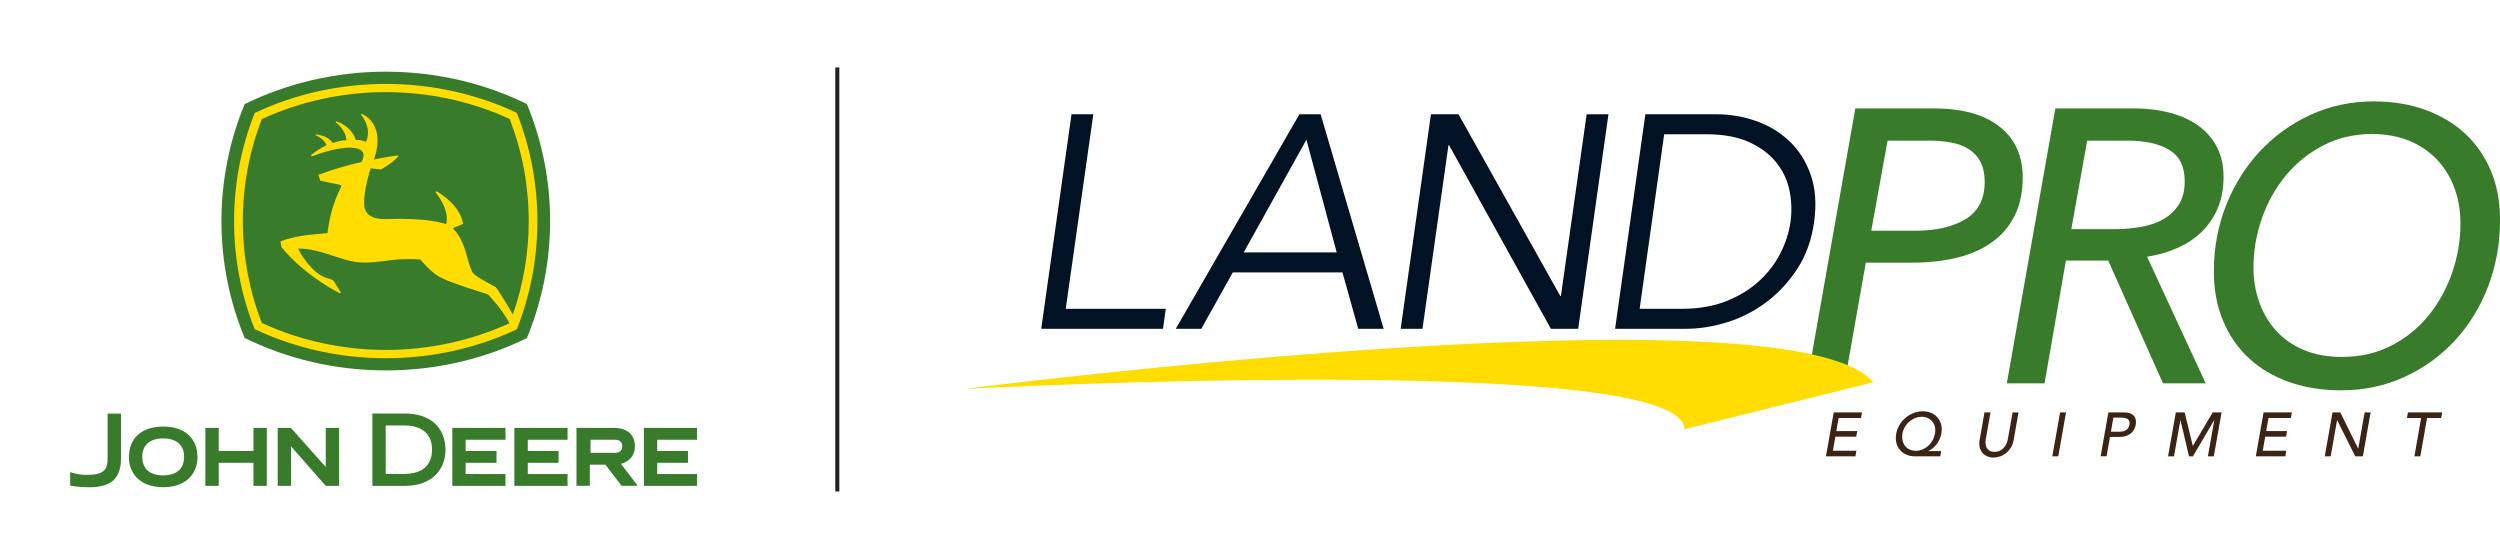 <?xml version="1.0" encoding="UTF-8"?><svg id="Layer_2" xmlns="http://www.w3.org/2000/svg" viewBox="0 0 619.1 138.4"><defs><style>.cls-1{stroke:#231f20;}.cls-1,.cls-2{fill:none;}.cls-3{fill:#fd0;}.cls-3,.cls-2,.cls-4,.cls-5,.cls-6{stroke-width:0px;}.cls-4{fill:#387c2b;}.cls-5{fill:#001223;}.cls-6{fill:#3b2416;}</style></defs><g id="Layer_1-2"><path class="cls-5" d="M263.93,76.47h24.76l-.68,4.95h-30.16l7.5-53.13h5.4l-6.83,48.17Z"/><path class="cls-5" d="M297.47,81.42h-6.3l30.62-53.13h5.25l15.61,53.13h-6.3l-3.9-13.96h-27.16l-7.8,13.96ZM307.98,62.51h23.04l-7.5-27.91-15.53,27.91Z"/><path class="cls-5" d="M386.39,73.32h.15l6.38-45.02h5.4l-7.5,53.13h-6.75l-25.22-45.47h-.15l-6.44,45.47h-5.4l7.5-53.13h6.83l25.21,45.02Z"/><path class="cls-5" d="M407.47,28.3h17.63c3.3,0,6.54.55,9.72,1.65,3.18,1.1,5.94,2.77,8.29,4.99,2.35,2.23,4.11,5,5.29,8.33,1.17,3.33,1.46,7.19.86,11.59-.6,4.45-1.98,8.33-4.13,11.63-2.15,3.3-4.7,6.07-7.65,8.29-2.95,2.22-6.18,3.89-9.68,4.99-3.5,1.1-6.9,1.65-10.21,1.65h-17.63l7.5-53.13ZM406.04,76.47h10.51c4.05,0,7.65-.61,10.81-1.84,3.15-1.23,5.85-2.85,8.1-4.88,2.25-2.03,4.04-4.33,5.37-6.9,1.33-2.57,2.19-5.24,2.59-7.99.35-2.75.24-5.41-.34-7.99-.58-2.57-1.71-4.88-3.42-6.9-1.7-2.03-3.95-3.65-6.75-4.88-2.8-1.22-6.23-1.84-10.28-1.84h-10.51l-6.08,43.22Z"/><path class="cls-4" d="M459.47,26.85h19.42c7.05,0,12.49,1.51,16.3,4.52,3.81,3.01,5.72,7.21,5.72,12.6,0,3.59-.66,6.72-1.97,9.38-1.31,2.66-3.17,4.86-5.58,6.59-2.4,1.73-5.27,3.01-8.61,3.85-3.34.83-7.02,1.25-11.06,1.25h-11.64l-5.29,29.91h-9.33l12.02-68.09ZM463.41,57.14h10.77c5.26,0,9.46-.96,12.6-2.89,3.14-1.92,4.71-5,4.71-9.23,0-1.92-.34-3.54-1.01-4.86-.67-1.31-1.62-2.37-2.84-3.17-1.22-.8-2.68-1.36-4.38-1.68-1.7-.32-3.58-.48-5.63-.48h-10.19l-4.04,22.31Z"/><path class="cls-4" d="M506.3,94.93h-9.33l12.02-68.09h19.33c3.33,0,6.38.37,9.14,1.11,2.76.74,5.11,1.83,7.07,3.27,1.96,1.44,3.46,3.21,4.52,5.29,1.06,2.09,1.59,4.51,1.59,7.26,0,2.95-.48,5.55-1.44,7.79-.96,2.25-2.28,4.18-3.94,5.82-1.67,1.63-3.65,2.96-5.96,3.99-2.31,1.03-4.84,1.77-7.6,2.21l14.52,31.35h-10.58l-13.56-30.39h-10.48l-5.29,30.39ZM512.94,56.75h10.48c2.44,0,4.73-.19,6.88-.58,2.15-.38,4.01-1.04,5.58-1.97,1.57-.93,2.82-2.15,3.75-3.65.93-1.51,1.39-3.41,1.39-5.72,0-3.59-1.27-6.16-3.8-7.69-2.53-1.54-5.98-2.31-10.34-2.31h-10l-3.94,21.93Z"/><path class="cls-4" d="M579.77,96.66c-4.74,0-9.06-.69-12.93-2.07-3.88-1.38-7.2-3.35-9.95-5.91-2.76-2.56-4.89-5.66-6.39-9.28-1.51-3.62-2.26-7.68-2.26-12.16,0-5.83,1.01-11.3,3.03-16.4,2.02-5.1,4.81-9.55,8.37-13.37,3.56-3.81,7.74-6.83,12.55-9.04,4.81-2.21,10.03-3.32,15.67-3.32,4.62,0,8.85.69,12.69,2.07,3.85,1.38,7.15,3.35,9.91,5.91,2.76,2.57,4.89,5.64,6.39,9.23,1.51,3.59,2.26,7.63,2.26,12.12,0,5.84-.98,11.32-2.93,16.45-1.96,5.13-4.7,9.6-8.22,13.41-3.53,3.82-7.69,6.83-12.5,9.04-4.81,2.21-10.03,3.32-15.67,3.32ZM609.3,55.27c0-3.07-.48-5.93-1.44-8.59-.96-2.66-2.37-4.99-4.23-7.01-1.86-2.01-4.15-3.6-6.87-4.75-2.73-1.15-5.85-1.73-9.38-1.73-4.42,0-8.45.95-12.07,2.83-3.62,1.89-6.72,4.38-9.28,7.49-2.56,3.11-4.54,6.64-5.91,10.61-1.38,3.97-2.07,8.03-2.07,12.19,0,3.01.48,5.85,1.44,8.54.96,2.69,2.35,5.04,4.18,7.06,1.83,2.01,4.1,3.6,6.83,4.75,2.73,1.15,5.88,1.73,9.47,1.73,4.49,0,8.54-.93,12.17-2.78,3.62-1.86,6.7-4.33,9.23-7.44,2.53-3.1,4.49-6.64,5.87-10.61,1.38-3.97,2.07-8.06,2.07-12.29Z"/><path class="cls-6" d="M454.09,102.13h7.02l-.24,1.38h-5.55l-.57,3.24h5.17l-.24,1.38h-5.17l-.62,3.49h5.83l-.24,1.38h-7.3l1.92-10.88Z"/><path class="cls-6" d="M480.49,113.01h-6.27c-.77,0-1.47-.14-2.11-.41-.64-.28-1.17-.66-1.59-1.15-.43-.49-.73-1.08-.9-1.76-.18-.68-.19-1.43-.05-2.24.14-.8.41-1.54.82-2.22.4-.68.91-1.27,1.5-1.78.6-.5,1.26-.89,1.99-1.18.73-.28,1.5-.42,2.29-.42s1.47.14,2.09.41,1.14.66,1.56,1.15c.41.48.71,1.06.89,1.72.18.66.19,1.38.06,2.16-.08.46-.22.92-.4,1.36-.19.45-.42.86-.7,1.25-.28.39-.6.74-.97,1.04-.37.31-.77.55-1.2.74v.03s3.22,0,3.22,0l-.23,1.29ZM474.4,111.63c.59,0,1.16-.11,1.69-.33.53-.22,1.01-.52,1.44-.91.42-.39.77-.84,1.06-1.36.29-.52.48-1.08.59-1.68.1-.58.1-1.11-.02-1.62-.11-.5-.31-.94-.61-1.31-.29-.37-.67-.66-1.12-.88-.45-.22-.97-.32-1.56-.32s-1.12.11-1.65.32c-.52.21-1,.51-1.42.88-.42.37-.78.8-1.07,1.3-.29.5-.49,1.03-.59,1.59-.11.59-.11,1.15,0,1.68.1.52.3.98.58,1.37.29.39.65.7,1.1.92.45.22.98.34,1.57.34Z"/><path class="cls-6" d="M492.93,102.13l-1.18,6.67c-.06.34-.08.69-.05,1.05.03.36.12.7.28,1.01s.4.56.71.75.73.29,1.24.29.96-.1,1.34-.29.71-.45.98-.75c.27-.31.48-.64.64-1.01s.26-.71.33-1.05l1.18-6.67h1.47l-1.22,6.9c-.11.63-.32,1.21-.63,1.73-.31.52-.68.97-1.13,1.35s-.94.67-1.49.88c-.55.2-1.12.31-1.71.31s-1.13-.1-1.61-.31c-.48-.21-.87-.5-1.18-.88-.31-.38-.53-.83-.66-1.35-.12-.52-.13-1.09-.02-1.73l1.21-6.9h1.48Z"/><path class="cls-6" d="M510.16,102.13h1.47l-1.92,10.88h-1.47l1.92-10.88Z"/><path class="cls-6" d="M522.12,102.13h3.83c.7,0,1.25.09,1.67.28.42.19.73.43.94.72.21.29.33.62.37.98.04.37.03.71-.03,1.05-.06.34-.17.69-.34,1.05-.17.37-.41.69-.72.99-.31.29-.71.53-1.2.72-.48.19-1.07.28-1.77.28h-2.35l-.85,4.8h-1.47l1.92-10.88ZM522.75,106.92h1.94c.29,0,.58-.02.86-.07.29-.05.56-.13.8-.25.24-.12.45-.3.62-.53.17-.23.29-.53.36-.9.07-.37.05-.67-.04-.9-.09-.23-.24-.41-.44-.53-.2-.12-.44-.21-.71-.25-.27-.05-.55-.07-.84-.07h-1.94l-.62,3.5Z"/><path class="cls-6" d="M538.81,102.13h2.2l2,8.24h.06l4.88-8.24h2.2l-1.92,10.88h-1.47l1.58-8.95h-.03l-5.25,8.95h-.98l-2.1-8.95h-.03l-1.58,8.95h-1.47l1.92-10.88Z"/><path class="cls-6" d="M560.54,102.13h7.02l-.24,1.38h-5.55l-.57,3.24h5.17l-.24,1.38h-5.17l-.62,3.49h5.83l-.24,1.38h-7.3l1.92-10.88Z"/><path class="cls-6" d="M577.62,102.13h1.93l4.42,8.95h.03l1.58-8.95h1.48l-1.92,10.88h-1.88l-4.48-8.95h-.03l-1.58,8.95h-1.47l1.92-10.88Z"/><path class="cls-6" d="M599.57,103.51h-3.51l.24-1.38h8.49l-.25,1.38h-3.5l-1.67,9.5h-1.47l1.67-9.5Z"/><path class="cls-3" d="M417.13,106.12s0,.05,0,.1c0,.05.01.06.01.07l46.74-11.63c-20.43-24.54-224.95,1.65-224.95,1.65,0,0,177.18-9.34,178.18,9.82Z"/><path class="cls-4" d="M130.45,25.75c-10.42-5.12-22.42-8-34.91-8s-24.52,2.9-34.96,8.04c-3.7,8.96-5.74,18.72-5.74,28.96s2.04,19.99,5.74,28.94c10.45,5.15,22.43,8.04,34.97,8.04s24.5-2.88,34.92-8c3.71-8.96,5.76-18.74,5.76-28.99s-2.05-20.04-5.76-29Z"/><path class="cls-3" d="M127.97,27.94c-9.73-4.58-20.87-7.16-32.43-7.16s-22.71,2.59-32.47,7.2c-3.3,8.32-5.1,17.35-5.1,26.79s1.8,18.42,5.08,26.73c9.76,4.62,20.89,7.21,32.49,7.21s22.71-2.57,32.45-7.17c3.29-8.32,5.09-17.35,5.09-26.78s-1.81-18.5-5.11-26.83ZM84.43,46.36c-1.68,3.35-2.85,7.09-3.33,11.37-.14.02-.99.09-.99.09-3.51.32-7.14.59-10.66,1.95l.25,1.42c5.74,7.13,14.43,11.43,14.52,11.47l.2-.21-1.88-2.99c-.45-.34-1.62-.6-1.66-.61-3.91-1.31-6.66-6.42-7.11-7.3,3.23-.01,6.06.93,8.8,1.83,1.81.6,3.51,1.16,5.28,1.45,3.1.5,6.35-.09,9.27-.45,2.37-.28,4.67-.28,6.97-.13.27.34,2.68,3.25,4.98,4.45,2.89,1.51,11.28,4.02,11.7,4.16.17.16,3.4,3.41,5.39,7.18-9.4,4.33-19.99,6.62-30.61,6.62s-21.27-2.31-30.72-6.68c-3.12-8.07-4.7-16.55-4.7-25.24s1.58-17.17,4.7-25.25c9.44-4.37,20.06-6.68,30.71-6.68s21.26,2.3,30.67,6.65c3.13,8.08,4.72,16.59,4.72,25.28,0,7.96-1.32,15.75-3.93,23.15-3-5.2-4.21-6.77-4.21-6.77-.04-.03-4.23-2.21-5.27-3.11-.83-.72-1.22-2.18-1.68-3.87-.64-2.34-1.43-5.25-3.7-7.65l2.53-1.03c-.7-4.87-6.47-8.03-6.53-8.07l-.33.16c2.2,2.76,2.84,5.11,2.84,6.54,0,.73-.11,1.22-.17,1.42-.66-.24-4.92-1.62-14.61-1.26-1.42.05-3.46-.02-4.68-1.19-.69-.67-1.03-1.62-1.03-2.85h0c0-3.37,1.42-7.9,1.62-8.54l2.53.31c3.01-1.68,4.19-3.11,4.35-3.34l-.14-.15c-2.57.33-5.93,1.01-5.93,1.01.22-.59.9-2.53.9-4.72,0-2.36-.79-5.01-3.79-6.56l-.32.16s1.75,1.9,1.75,4.47c0,.71-.14,1.48-.48,2.28-.98-.41-1.39-.45-2.56-.48-.57-2.02-2.33-3.73-4.72-4.59l-.29.17s2.56,1.83,2.71,4.48c-1.28.1-1.82.23-3.4.71-.66-1.11-2.17-1.89-4.05-2.12l-.25.19s2.25.78,2.75,2.49c-1.38.63-2.81,1.61-3.79,2.4l.1.37c5.77-2.24,11.17-2.9,12.54-1.27.23.28.35.6.35.98,0,.48-.19,1.04-.55,1.67-2.86.62-7.13,1.84-10.64,3.16l.47,1.48s3.53.72,4.87,1c0,0,.5.07.25.58Z"/><path class="cls-4" d="M17.39,116.91s1.88.69,3.98.69c2.24,0,3.64-.32,4.41-1.1.65-.66.91-1.74.87-3.36v-10.71h3.31v11.18c-.05,4.97-2.44,7.06-8,7.06-2.7,0-4.58-.42-4.58-.42v-3.32Z"/><path class="cls-4" d="M40.41,105.63c5.31,0,8.49,2.85,8.49,7.63,0,3.41-2.22,7.39-8.49,7.39s-8.49-3.98-8.49-7.39c0-4.78,3.17-7.63,8.49-7.63ZM45.59,113.1c0-2.87-1.89-4.53-5.18-4.53s-5.18,1.66-5.18,4.53c0,4.02,3.25,4.63,5.18,4.63s5.18-.61,5.18-4.63Z"/><polygon class="cls-4" points="62.77 105.96 62.77 111.68 54.17 111.68 54.17 105.96 50.86 105.96 50.86 120.32 54.17 120.32 54.17 114.61 62.77 114.61 62.77 120.32 66.07 120.32 66.07 105.96 62.77 105.96"/><polygon class="cls-4" points="115.31 117.39 115.31 114.61 122.95 114.61 122.95 111.68 115.31 111.68 115.31 108.9 125.18 108.9 125.18 105.96 112.01 105.96 112.01 120.32 125.18 120.32 125.18 117.39 115.31 117.39"/><polygon class="cls-4" points="130.7 117.39 130.7 114.61 138.32 114.61 138.32 111.68 130.7 111.68 130.7 108.9 140.55 108.9 140.55 105.96 127.38 105.96 127.38 120.32 140.55 120.32 140.55 117.39 130.7 117.39"/><polygon class="cls-4" points="162.75 117.39 162.75 114.61 170.37 114.61 170.37 111.68 162.75 111.68 162.75 108.9 172.6 108.9 172.6 105.96 159.45 105.96 159.45 120.32 172.6 120.32 172.6 117.39 162.75 117.39"/><path class="cls-4" d="M100.2,105.37c4.31,0,6.79,2.16,6.79,5.94,0,5.26-4.26,6.05-6.79,6.05h-4.68v-11.99h4.68ZM100.2,102.4h-7.99v17.92h7.99c7.46,0,10.12-4.75,10.12-8.83,0-5.69-3.79-9.09-10.12-9.09"/><path class="cls-4" d="M153.77,114.85c2.51-.61,3.47-2.56,3.47-4.28,0-2.88-1.92-4.61-5.14-4.61h-9.34v14.35h3.31v-5.24h3.86l4,5.24h4l-4.16-5.46ZM146.24,112.13v-3.23h6.04c1.16,0,1.82.59,1.82,1.6,0,1.43-1.14,1.64-1.82,1.64h-6.04Z"/><polygon class="cls-4" points="80.67 120.32 72.07 110.54 72.07 120.32 68.77 120.32 68.77 105.96 72.04 105.96 80.67 115.65 80.67 105.96 83.98 105.96 83.98 120.32 80.67 120.32"/><rect class="cls-2" width="191.05" height="138.4"/><line class="cls-1" x1="207.35" y1="16.7" x2="207.35" y2="121.7"/></g></svg>